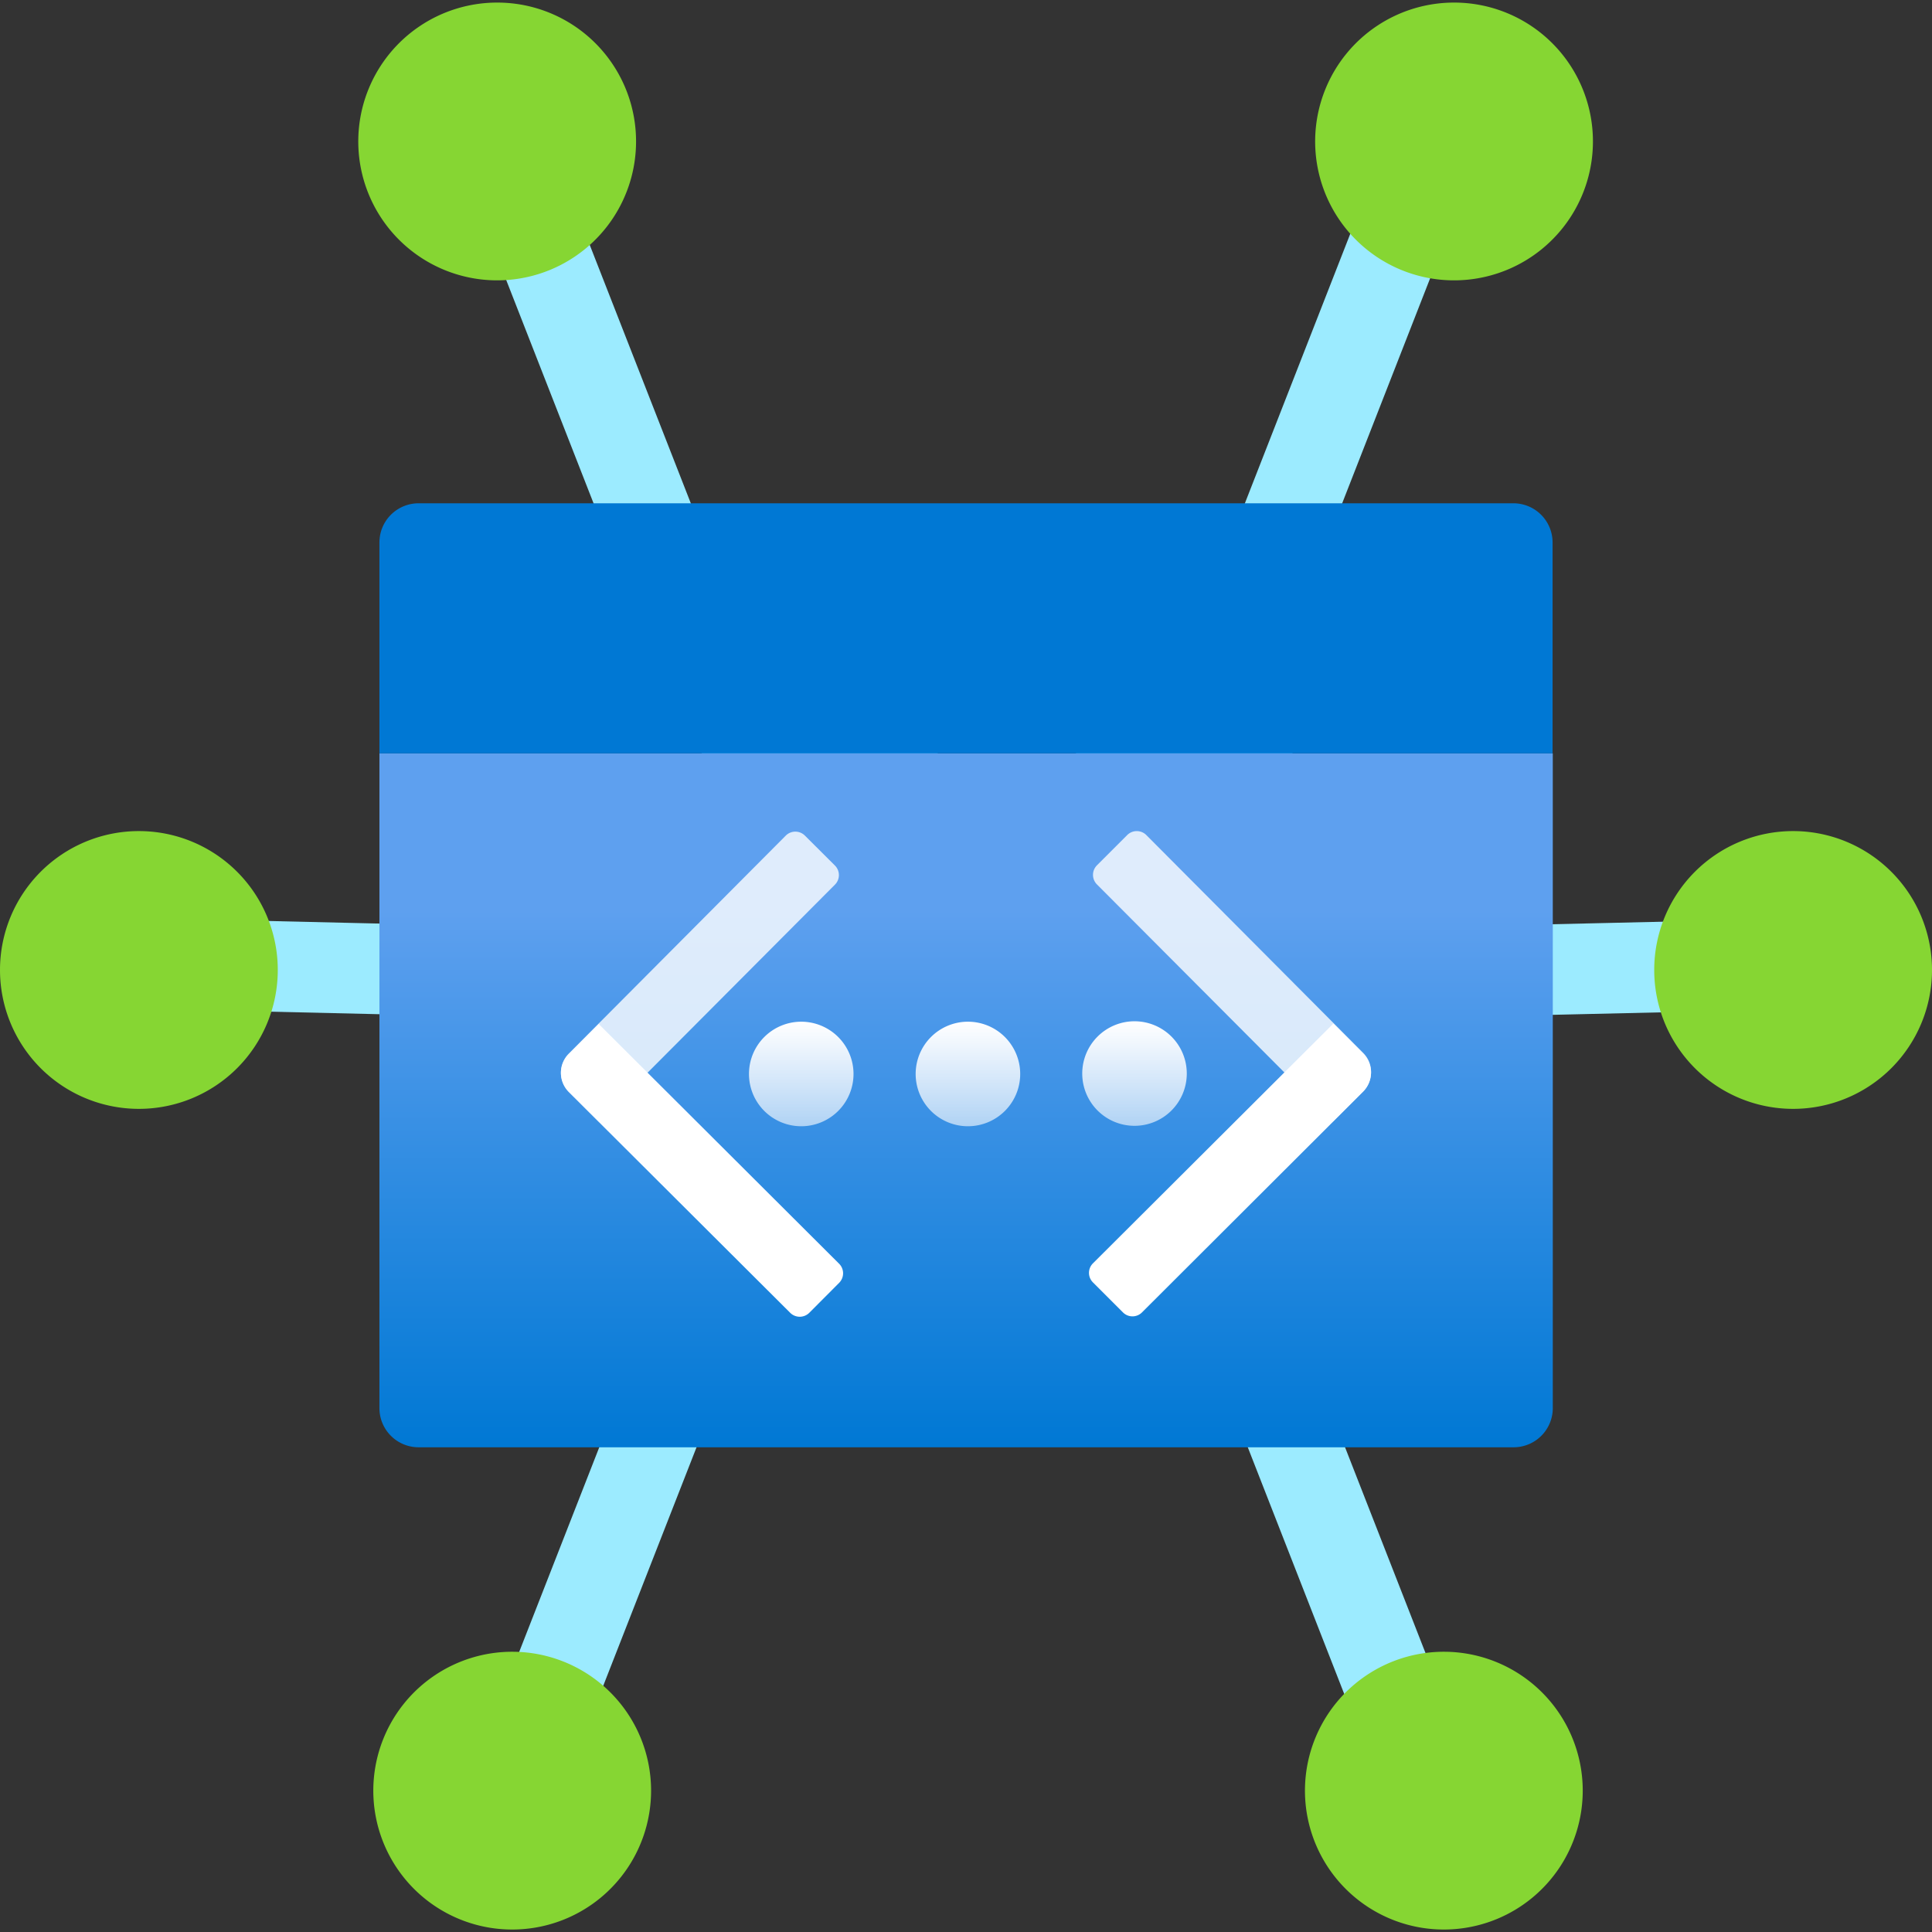 <svg xmlns="http://www.w3.org/2000/svg" width="18" height="18" viewBox="0 0 18 18"><rect x="0" y="0" width="18" height="18" fill="#333333" stroke="none"/><defs><linearGradient id="f90ce3b9-9916-46d2-8fed-0378b3b04de6" x1="9" y1="13.48" x2="9" y2="7.019" gradientUnits="userSpaceOnUse"><stop offset="0" stop-color="#0078d4" /><stop offset="0.775" stop-color="#5ea0ef" /></linearGradient><linearGradient id="b0e25b5b-69ba-4262-b874-3340d1e311f0" x1="9.017" y1="9.518" x2="9.017" y2="10.495" gradientUnits="userSpaceOnUse"><stop offset="0" stop-color="#fff" /><stop offset="1" stop-color="#fff" stop-opacity="0.6" /></linearGradient></defs><g id="a101d3be-9418-4282-9372-6812b304013b"><polygon points="14.288 9.453 14.288 9.459 16.993 9.397 16.974 8.553 14.286 8.615 14.286 8.599 12.042 8.341 12.042 5.899 12.036 5.888 13.624 1.826 12.836 1.524 11.237 5.613 11.239 5.614 9.521 7.597 6.815 5.597 6.78 5.568 5.198 1.524 4.41 1.826 6.01 5.916 6.031 5.908 7.482 9.083 3.996 8.599 3.979 8.627 3.979 8.615 1.304 8.553 1.284 9.397 3.959 9.459 3.966 9.17 5.733 9.733 6.084 10.923 6.05 12.291 4.45 16.38 5.238 16.683 6.838 12.593 6.708 12.543 7.969 11.319 11.254 12.096 11.665 12.444 11.277 12.593 12.876 16.683 13.664 16.38 12.065 12.291 12.036 12.302 12.271 10.601 14.288 9.453" fill="#9cebff" /><path d="M18,9.037a1.294,1.294,0,1,1-1.294-1.294A1.294,1.294,0,0,1,18,9.037ZM1.294,7.743A1.294,1.294,0,1,0,2.588,9.037,1.294,1.294,0,0,0,1.294,7.743Zm3.479,7.646a1.294,1.294,0,1,0,1.293,1.294A1.294,1.294,0,0,0,4.773,15.389Zm8.68,0a1.294,1.294,0,1,0,1.293,1.294A1.294,1.294,0,0,0,13.453,15.389ZM4.632.024A1.294,1.294,0,1,0,5.926,1.317,1.293,1.293,0,0,0,4.632.024Zm8.916,0a1.294,1.294,0,1,0,1.293,1.293A1.293,1.293,0,0,0,13.548.024Z" fill="#86d633" /><path d="M3.533,7.019H14.467a0,0,0,0,1,0,0v6.1a.365.365,0,0,1-.365.365H3.9a.365.365,0,0,1-.365-.365v-6.1A0,0,0,0,1,3.533,7.019Z" fill="url(#f90ce3b9-9916-46d2-8fed-0378b3b04de6)" /><path d="M3.9,4.689H14.1a.365.365,0,0,1,.365.365V7.019a0,0,0,0,1,0,0H3.535a0,0,0,0,1,0,0V5.054A.365.365,0,0,1,3.9,4.689Z" fill="#0078d4" /><path d="M10.57,9.515a.487.487,0,1,1-.487.487A.487.487,0,0,1,10.57,9.515Zm-2.039.491a.487.487,0,1,0,.486-.487A.487.487,0,0,0,8.531,10.006Zm-1.553,0a.487.487,0,1,0,.487-.487A.487.487,0,0,0,6.978,10.006Z" fill="url(#b0e25b5b-69ba-4262-b874-3340d1e311f0)" /><path d="M7.818,11.952l-.278.279a.126.126,0,0,1-.178,0h0L5.3,10.175a.251.251,0,0,1,0-.356h0l.278-.279h0l2.24,2.234a.126.126,0,0,1,0,.178Zm4.605-2.416-2.24,2.234h0a.125.125,0,0,0,0,.178l.279.279h0a.125.125,0,0,0,.178,0L12.7,10.171h0a.252.252,0,0,0,0-.356l-.278-.279Z" fill="#fff" /><path d="M7.5,7.786l.279.278a.126.126,0,0,1,0,.178l-2.2,2.208h0L5.3,10.171a.251.251,0,0,1,0-.356h0L7.32,7.786A.126.126,0,0,1,7.5,7.786Zm5.2,2.379h0a.251.251,0,0,0,0-.356L10.68,7.78h0a.126.126,0,0,0-.178,0l-.282.282h0a.126.126,0,0,0,0,.178l2.2,2.207h0l.279-.279Z" fill="#fff" opacity="0.8" /></g></svg>